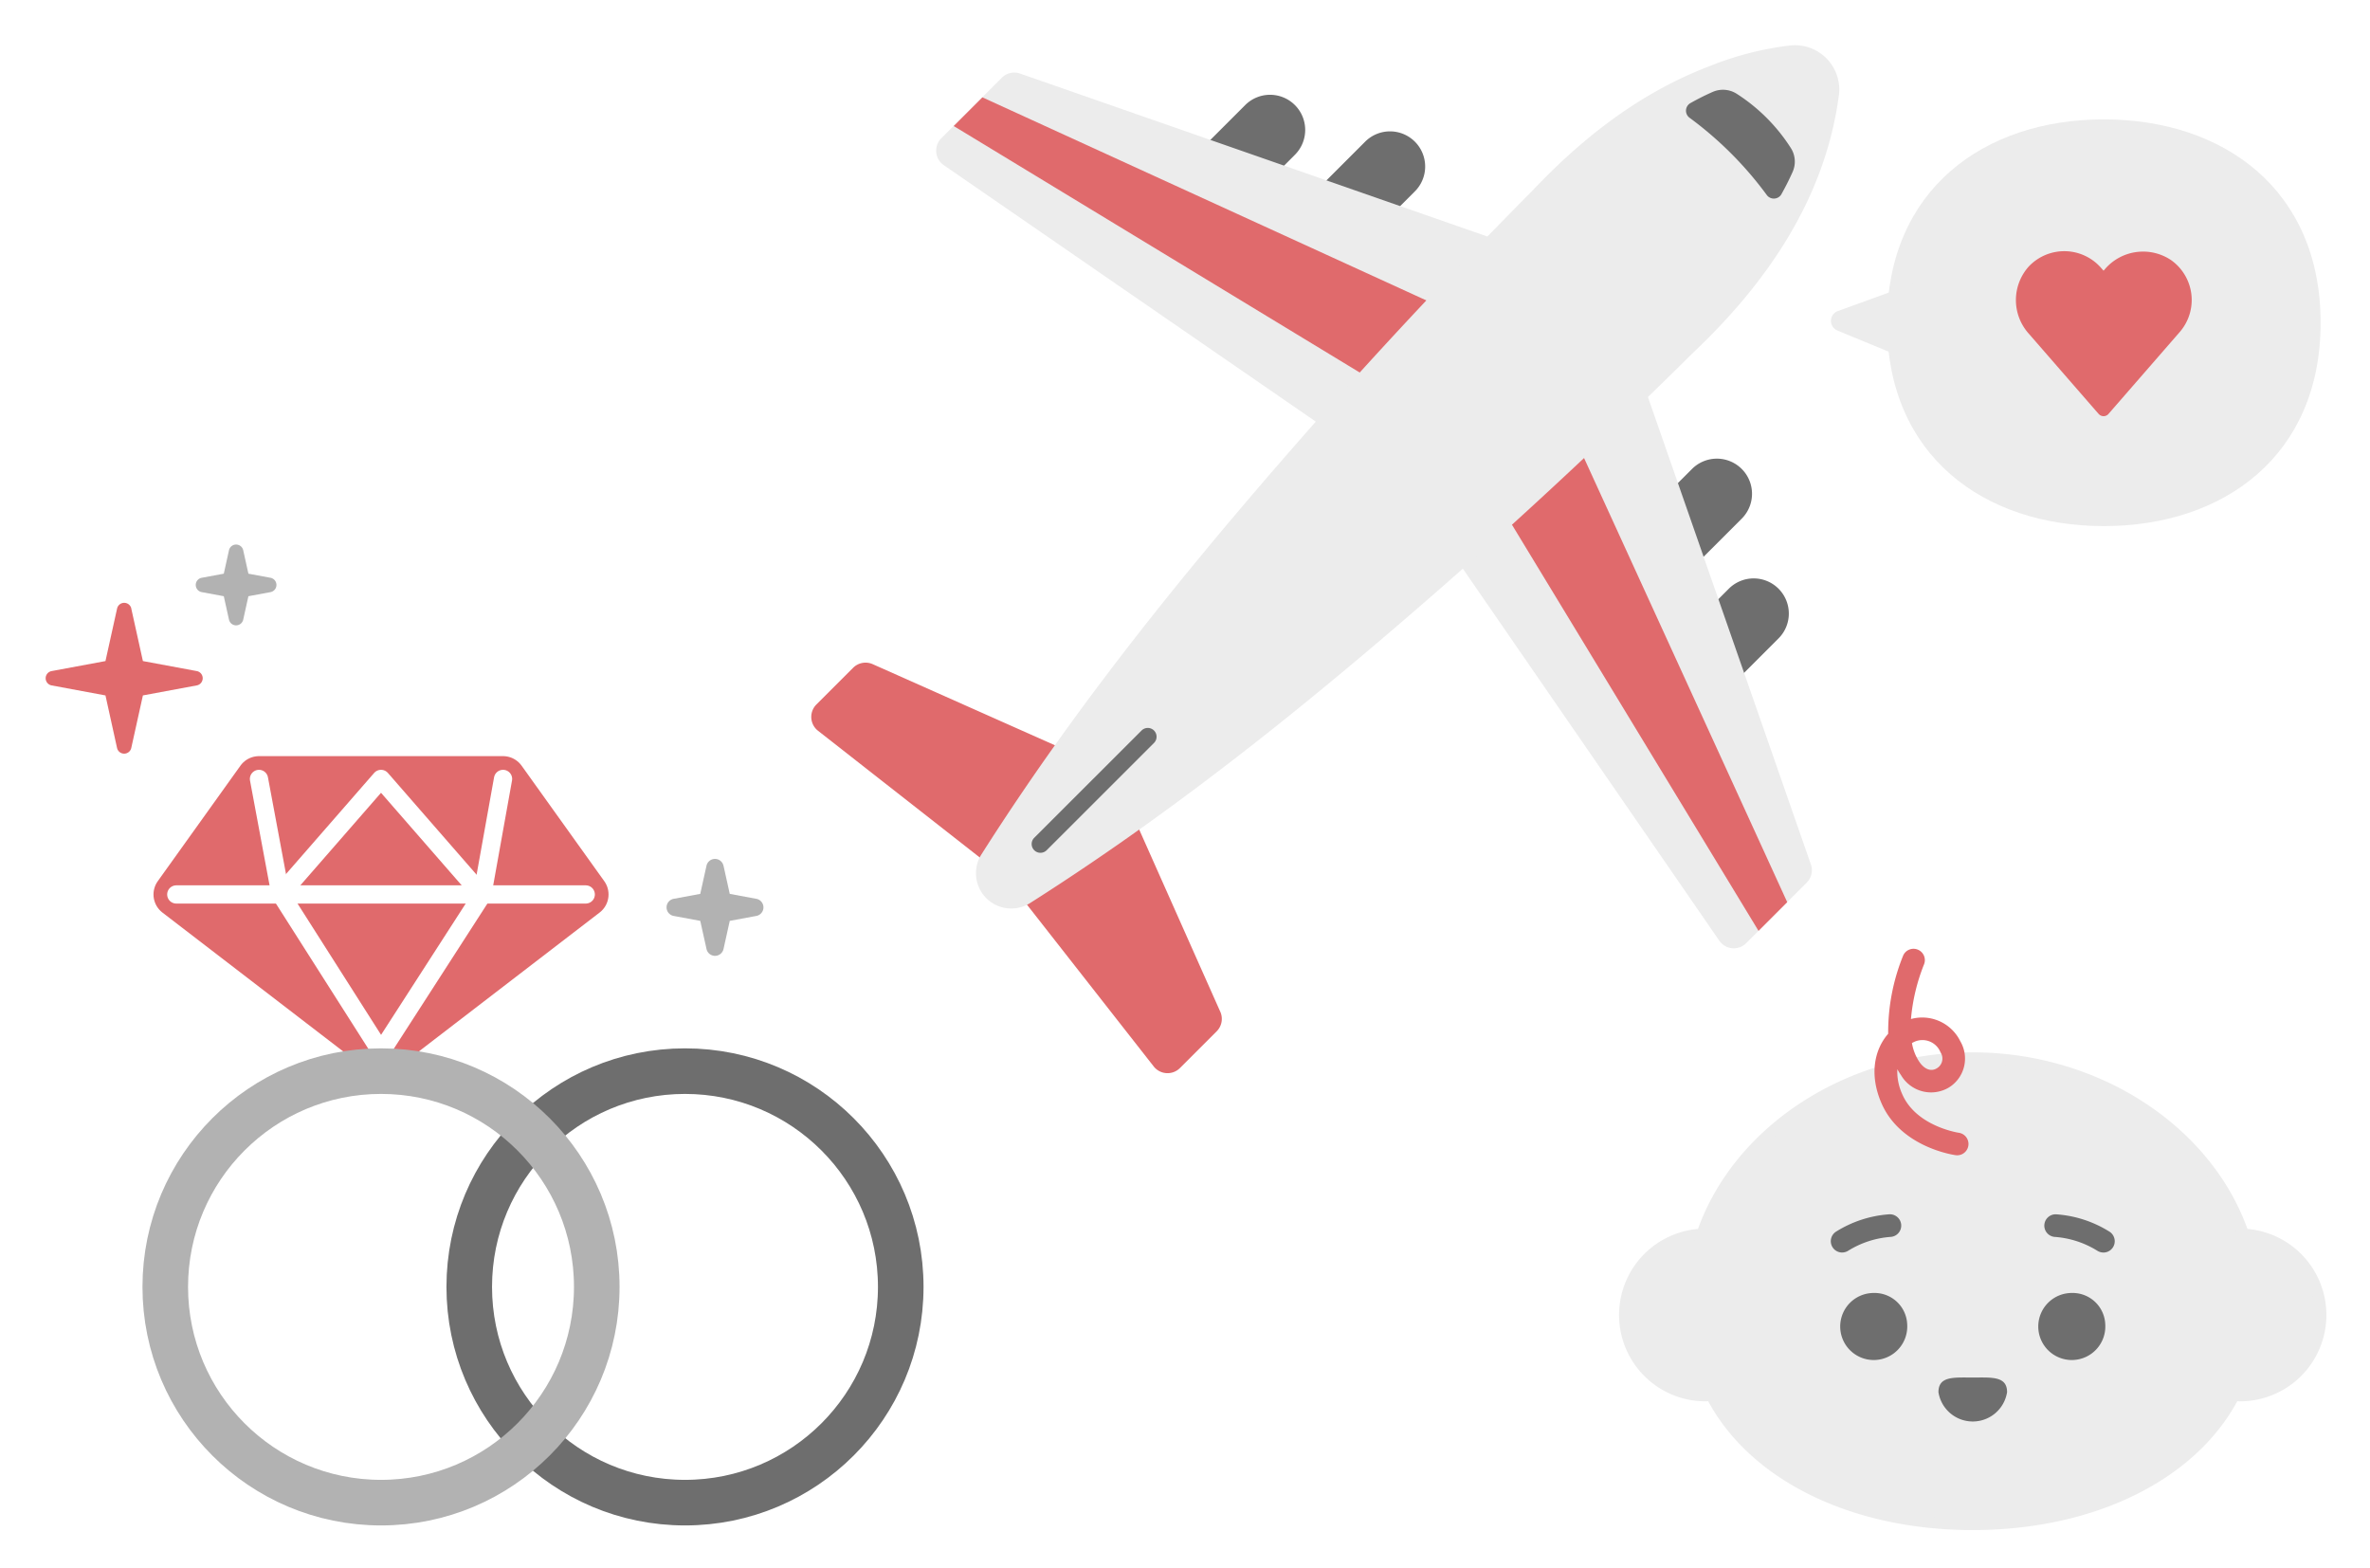<svg xmlns="http://www.w3.org/2000/svg" width="260" height="172" viewBox="0 0 260 172">
  <g id="グループ_33110" data-name="グループ 33110" transform="translate(-123 -2300)">
    <rect id="長方形_9359" data-name="長方形 9359" width="260" height="172" transform="translate(123 2300)" fill="#fff"/>
    <g id="グループ_33106" data-name="グループ 33106" transform="translate(128 2337.151)">
      <circle id="楕円形_806" data-name="楕円形 806" cx="23.669" cy="23.669" r="23.669" transform="translate(46.478 80.357)" fill="none" stroke="#6e6e6e" stroke-linecap="round" stroke-linejoin="round" stroke-width="5"/>
      <path id="パス_16983" data-name="パス 16983" d="M36.8,78.23l22.46-17.256L50.187,48.3H23.411L14.339,60.975Z" fill="#e06a6c"/>
      <path id="パス_16984" data-name="パス 16984" d="M36.8,78.23l22.46-17.256L50.187,48.3H23.411L14.339,60.975Z" fill="none" stroke="#e06a6c" stroke-linecap="round" stroke-linejoin="round" stroke-width="5"/>
      <path id="パス_16985" data-name="パス 16985" d="M50.186,48.3,47.907,61,36.8,78.231,25.757,60.875,23.411,48.3" fill="none" stroke="#fff" stroke-linecap="round" stroke-linejoin="round" stroke-width="2"/>
      <path id="パス_16986" data-name="パス 16986" d="M25.815,60.9,36.8,48.3,47.782,60.9" fill="none" stroke="#fff" stroke-linecap="round" stroke-linejoin="round" stroke-width="2"/>
      <line id="線_2431" data-name="線 2431" x2="44.92" transform="translate(14.339 60.974)" fill="none" stroke="#fff" stroke-linecap="round" stroke-linejoin="round" stroke-width="2"/>
      <circle id="楕円形_807" data-name="楕円形 807" cx="23.669" cy="23.669" r="23.669" transform="translate(13.13 80.357)" fill="none" stroke="#b2b2b2" stroke-linecap="round" stroke-linejoin="round" stroke-width="5"/>
      <path id="パス_16987" data-name="パス 16987" d="M9.4,29.6l1.277,5.77,5.918,1.1a.8.8,0,0,1,0,1.569l-5.918,1.1L9.4,44.91a.8.8,0,0,1-1.558,0L6.57,39.14.652,38.04a.8.8,0,0,1,0-1.569l5.918-1.1L7.847,29.6a.8.8,0,0,1,1.558,0" fill="#e06a6c"/>
      <path id="パス_16989" data-name="パス 16989" d="M72.752,63.735l.684,3.087,2.913.541a.955.955,0,0,1,0,1.879l-2.913.541-.684,3.087a.955.955,0,0,1-1.865,0L70.2,69.783l-2.913-.541a.955.955,0,0,1,0-1.879l2.913-.541.684-3.087a.955.955,0,0,1,1.865,0" transform="translate(1.621 -5.911)" fill="#b2b2b2"/>
      <path id="パス_16990" data-name="パス 16990" d="M21.68,23.206l.571,2.578,2.433.452a.8.8,0,0,1,0,1.569l-2.433.452-.571,2.578a.8.8,0,0,1-1.558,0l-.571-2.578-2.433-.452a.8.8,0,0,1,0-1.569l2.433-.452.571-2.578a.8.8,0,0,1,1.558,0" fill="#b2b2b2"/>
    </g>
    <g id="グループ_33107" data-name="グループ 33107" transform="translate(212 2304.952)">
      <path id="パス_16991" data-name="パス 16991" d="M131.762,24.879a3.857,3.857,0,0,1,0-5.453l8.863-8.863a3.856,3.856,0,1,1,5.453,5.453l-8.863,8.863a3.857,3.857,0,0,1-5.453,0" transform="translate(-93.045 -3.963)" fill="#6e6e6e"/>
      <path id="パス_16992" data-name="パス 16992" d="M143.094,28.334a3.857,3.857,0,0,1,0-5.453l8.863-8.863a3.856,3.856,0,1,1,5.453,5.453l-8.863,8.863a3.857,3.857,0,0,1-5.453,0" transform="translate(-91.216 -3.405)" fill="#6e6e6e"/>
      <path id="パス_16993" data-name="パス 16993" d="M177.443,70.559a3.857,3.857,0,0,1,0-5.453l8.863-8.863a3.856,3.856,0,1,1,5.453,5.453L182.9,70.559a3.857,3.857,0,0,1-5.453,0" transform="translate(-85.67 3.412)" fill="#6e6e6e"/>
      <path id="パス_16994" data-name="パス 16994" d="M173.988,59.227a3.857,3.857,0,0,1,0-5.453l8.863-8.863a3.855,3.855,0,0,1,5.452,5.453l-8.863,8.863a3.856,3.856,0,0,1-5.452,0" transform="translate(-86.228 1.582)" fill="#6e6e6e"/>
      <path id="パス_16995" data-name="パス 16995" d="M143.142,101.351,131.987,76.287a3.037,3.037,0,0,0-1.915-1.915L105.008,63.216a1.929,1.929,0,0,0-2.148.4L98.834,67.64a1.929,1.929,0,0,0,0,2.727,2.017,2.017,0,0,0,.174.154l20.583,16.125c.023.019.05.03.073.046s.029.05.046.073l16.127,20.583a1.841,1.841,0,0,0,.154.174,1.928,1.928,0,0,0,2.726,0l4.026-4.026a1.927,1.927,0,0,0,.4-2.147" transform="translate(-98.27 4.693)" fill="#e06a6c"/>
      <path id="パス_16996" data-name="パス 16996" d="M206.028,94.186,184.374,32.08a1.926,1.926,0,0,0-1.717-1.286,1.924,1.924,0,0,0-1.286-1.717l-62.1-21.653a1.927,1.927,0,0,0-2,.456L110.63,14.52a1.927,1.927,0,0,0,.269,2.95l49.579,34.179a1.917,1.917,0,0,0,.988.336,1.917,1.917,0,0,0,.336.988l34.18,49.579a1.843,1.843,0,0,0,.224.268,1.925,1.925,0,0,0,2.726,0l6.638-6.638a1.928,1.928,0,0,0,.458-2" transform="translate(-96.365 -4.305)" fill="#ececec"/>
      <path id="パス_16997" data-name="パス 16997" d="M114.87,9.654l56.81,25.986-8.437,8.437L111.723,12.8Z" transform="translate(-96.098 -3.927)" fill="#e06a6c"/>
      <path id="パス_16998" data-name="パス 16998" d="M195.237,93.57,169.251,36.761,160.814,45.2l31.277,51.519Z" transform="translate(-88.172 0.449)" fill="#e06a6c"/>
      <path id="パス_16999" data-name="パス 16999" d="M208.51,10.085C207.042,21.5,200.58,30.826,192.5,38.464q-11.141,11.049-22.835,21.547C153.88,74.039,137.7,87.452,119.744,98.852a3.87,3.87,0,0,1-5.331-5.332c11.4-17.955,24.814-34.136,38.842-49.922q10.488-11.7,21.546-22.836c5.54-5.865,11.869-10.83,19.54-13.748a34.4,34.4,0,0,1,8.837-2.258,4.863,4.863,0,0,1,5.331,5.33" transform="translate(-95.758 -4.723)" fill="#ececec"/>
      <path id="パス_17000" data-name="パス 17000" d="M191.365,20.386c.444-.79.855-1.6,1.222-2.429a2.77,2.77,0,0,0-.182-2.612,19.574,19.574,0,0,0-5.945-5.964,2.81,2.81,0,0,0-2.654-.2c-.835.368-1.642.778-2.427,1.22a.96.96,0,0,0-.089,1.614,39.606,39.606,0,0,1,8.46,8.463.962.962,0,0,0,1.617-.089" transform="translate(-84.931 -4.043)" fill="#6e6e6e"/>
      <path id="パス_17001" data-name="パス 17001" d="M119.369,82.633a.965.965,0,0,1,0-1.364L131.144,69.5a.964.964,0,0,1,1.364,1.364L120.733,82.633a.965.965,0,0,1-1.364,0" transform="translate(-94.909 5.688)" fill="#6e6e6e"/>
    </g>
    <g id="グループ_33108" data-name="グループ 33108" transform="translate(323.864 2313.097)">
      <path id="パス_17002" data-name="パス 17002" d="M259.254,22.31c0,14.607-10.648,22.309-23.784,22.309s-23.784-7.7-23.784-22.309S222.336,0,235.47,0s23.784,7.7,23.784,22.309" transform="translate(-205.536 -0.001)" fill="#ececec"/>
      <path id="パス_17003" data-name="パス 17003" d="M214.765,17.242l-8.193,2.97a1.149,1.149,0,0,0-.047,2.143l8.241,3.4Z" transform="translate(-205.813 0.811)" fill="#ececec"/>
      <path id="パス_17004" data-name="パス 17004" d="M234.272,31.672l-7.665-8.809a5.515,5.515,0,0,1-.005-7.374,5.36,5.36,0,0,1,7.94.162l.266.3.112-.129a5.514,5.514,0,0,1,7.3-1.028,5.361,5.361,0,0,1,.94,7.889l-7.816,8.984a.711.711,0,0,1-1.072,0" transform="translate(-204.9 0.649)" fill="#e06a6c"/>
    </g>
    <g id="グループ_33109" data-name="グループ 33109" transform="translate(123.518 2340.79)">
      <path id="パス_17005" data-name="パス 17005" d="M262.061,99.41c-3.827-11.19-15.668-19.347-29.69-19.347s-25.863,8.157-29.69,19.347a8.85,8.85,0,0,0,.368,17.693c.222,0,.439-.018.657-.034,4.641,9,15.725,14.159,28.665,14.159s24.024-5.163,28.665-14.159c.218.016.435.034.657.034a8.85,8.85,0,0,0,.368-17.693" transform="translate(-16.468 -4.784)" fill="#ececec"/>
      <path id="パス_17006" data-name="パス 17006" d="M232.371,131.849c-13.226,0-24.3-5.4-29.025-14.134-.1.005-.2.009-.3.009a9.472,9.472,0,0,1-.819-18.909c4.124-11.428,16.45-19.374,30.14-19.374s26.017,7.946,30.14,19.374a9.472,9.472,0,0,1-.818,18.909c-.1,0-.2,0-.3-.009-4.726,8.729-15.8,14.134-29.025,14.134m-28.7-15.4a.675.675,0,0,1,.591.332c4.4,8.528,15.17,13.825,28.113,13.825s23.715-5.3,28.113-13.825a.615.615,0,0,1,.6-.333c.231.017.417.033.609.033a8.229,8.229,0,0,0,.342-16.452.619.619,0,0,1-.561-.42c-3.812-11.144-15.779-18.927-29.1-18.927s-25.291,7.783-29.1,18.927a.621.621,0,0,1-.562.42,8.23,8.23,0,0,0,.344,16.452c.191,0,.379-.016.567-.031h.05" transform="translate(-16.468 -4.784)" fill="#ececec"/>
      <path id="パス_17007" data-name="パス 17007" d="M246.7,101.4a1.244,1.244,0,0,1-.654-.187,10.221,10.221,0,0,0-4.7-1.526,1.242,1.242,0,0,1,.177-2.477,12.646,12.646,0,0,1,5.832,1.893,1.242,1.242,0,0,1-.656,2.3" transform="translate(-16.468 -4.784)" fill="#6e6e6e"/>
      <path id="パス_17008" data-name="パス 17008" d="M218.046,101.4a1.242,1.242,0,0,1-.657-2.3,12.643,12.643,0,0,1,5.833-1.893,1.242,1.242,0,0,1,.177,2.477,10.206,10.206,0,0,0-4.7,1.526,1.247,1.247,0,0,1-.655.187" transform="translate(-16.468 -4.784)" fill="#6e6e6e"/>
      <path id="パス_17009" data-name="パス 17009" d="M230.661,90.734a1.272,1.272,0,0,1-.171-.012c-.245-.033-6.04-.885-8.13-5.694-1.376-3.162-.762-5.922.732-7.627a22.328,22.328,0,0,1,1.649-8.592,1.243,1.243,0,0,1,2.29.965,20.97,20.97,0,0,0-1.439,6.011,4.657,4.657,0,0,1,5.418,2.449,3.733,3.733,0,0,1-1.235,5.049,3.817,3.817,0,0,1-5.272-1.338,6.883,6.883,0,0,1-.407-.657,5.975,5.975,0,0,0,.542,2.75c1.528,3.517,6.148,4.217,6.194,4.224a1.242,1.242,0,0,1-.171,2.472M225.7,78.421a5.274,5.274,0,0,0,.83,2.091c.573.814,1.291,1.064,1.916.669a1.236,1.236,0,0,0,.392-1.734,2.142,2.142,0,0,0-2.978-1.112c-.054.027-.108.056-.16.086" transform="translate(-16.468 -4.784)" fill="#e06a6c"/>
      <path id="パス_17010" data-name="パス 17010" d="M225.18,109.327a3.678,3.678,0,1,1-3.673-3.489,3.585,3.585,0,0,1,3.673,3.489" transform="translate(-16.468 -4.784)" fill="#6e6e6e"/>
      <path id="パス_17011" data-name="パス 17011" d="M246.909,109.327a3.678,3.678,0,1,1-3.673-3.489,3.584,3.584,0,0,1,3.673,3.489" transform="translate(-16.468 -4.784)" fill="#6e6e6e"/>
      <path id="パス_17012" data-name="パス 17012" d="M236.136,116.72a3.811,3.811,0,0,1-7.529,0c0-1.777,1.685-1.606,3.764-1.606s3.765-.171,3.765,1.606" transform="translate(-16.468 -4.784)" fill="#6e6e6e"/>
    </g>
  </g>
</svg>
